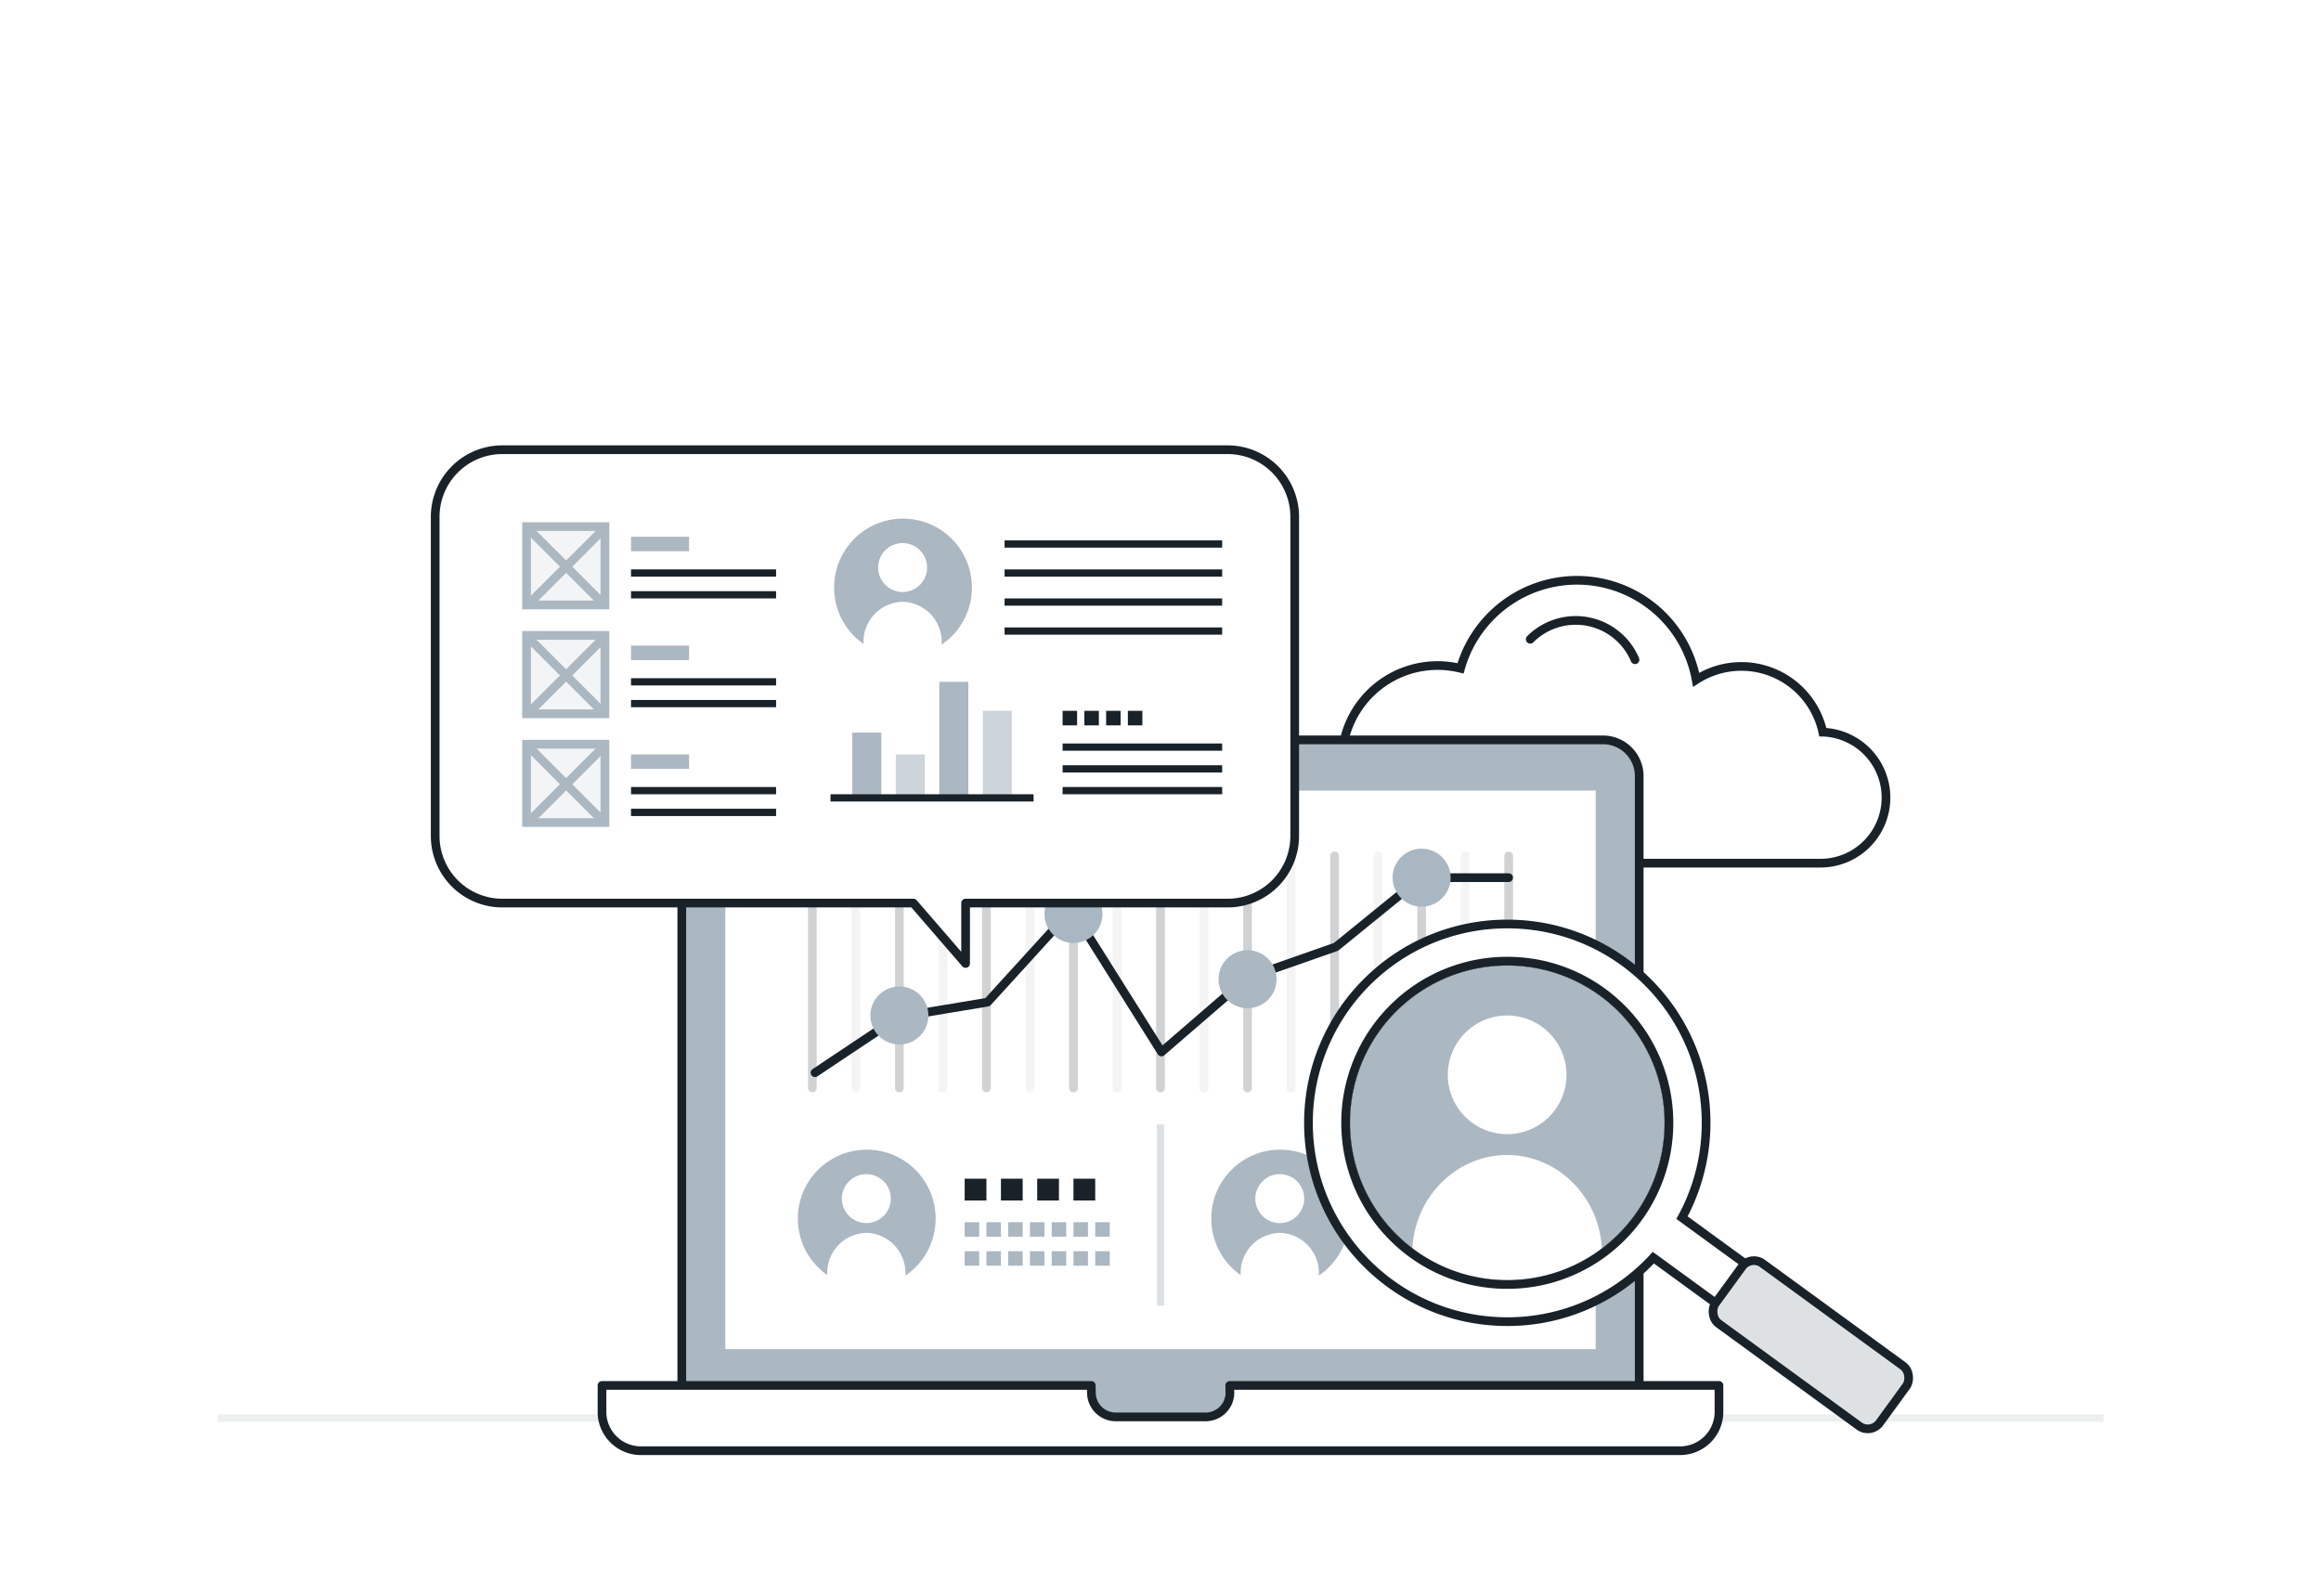 <svg xmlns="http://www.w3.org/2000/svg" width="320" height="220"><defs><clipPath id="a"><path fill="none" d="M0 0h20v6H0z"/></clipPath><clipPath id="b"><path fill="none" d="M0 0h18v3H0z"/></clipPath><clipPath id="c"><path d="M262.969 161.333a21.687 21.687 0 1121.687-21.687 21.687 21.687 0 01-21.687 21.687z" transform="translate(-241.282 -117.958)" fill="#fff"/></clipPath><clipPath id="d"><path fill="none" d="M0 0h11v2H0z"/></clipPath><clipPath id="e"><path fill="none" d="M0 0h35v42H0z"/></clipPath><clipPath id="f"><path fill="none" d="M0 0h8v2H0z"/></clipPath></defs><path fill="#fff" d="M0 0h320v220H0z"/><path fill="#eceeef" d="M30 195h260v1H30z"/><g stroke="#1a2229" stroke-width="1.2"><path d="M251.315 100.936a11.491 11.491 0 00-17.464-7.22 16.693 16.693 0 00-32.485-1.576 13.2 13.2 0 00-16.362 12.865V119h65.965a9.035 9.035 0 00.349-18.064z" fill="#fff"/><path d="M225.422 90.952a8.874 8.874 0 00-14.447-2.82" fill="none" stroke-linecap="round" stroke-miterlimit="10"/></g><path d="M99 102.001h122a5 5 0 015 5v90h0H94h0v-90a5 5 0 015-5z" fill="#abb7c1" stroke="#1a2229" stroke-linecap="round" stroke-linejoin="round" stroke-width="1.2"/><path d="M100 109.001h120v77H100z" fill="#fff"/><path d="M169.545 191l.025 1.128a3.356 3.356 0 01-3.467 3.211h-12.158a3.356 3.356 0 01-3.467-3.211l-.025-1.128H82.999v3.862A5.371 5.371 0 0088.548 200h142.9a5.371 5.371 0 005.549-5.138V191z" fill="#fff" stroke="#1a2229" stroke-linecap="round" stroke-linejoin="round" stroke-width="1.2"/><path fill="#dee1e3" d="M160.5 155v25h-1v-25z"/><g transform="translate(-107 -2113.5)"><g transform="translate(297 2282)" clip-path="url(#a)"><path fill="#abb7c1" d="M0 0h2v2H0zm3 0h2v2H3zm3 0h2v2H6zm3 0h2v2H9zm3 0h2v2h-2zm3 0h2v2h-2zm3 0h2v2h-2zM0 4h2v2H0zm3 0h2v2H3zm3 0h2v2H6zm3 0h2v2H9zm3 0h2v2h-2zm3 0h2v2h-2zm3 0h2v2h-2z"/></g><g transform="translate(297 2276)" clip-path="url(#b)"><path fill="#1a2229" d="M0 0h3v3H0zm5 0h3v3H5zm5 0h3v3h-3zm5 0h3v3h-3z"/></g><circle cx="9.5" cy="9.5" r="9.5" transform="translate(274 2272)" fill="#abb7c1"/><path d="M288.837 2289.097a5.522 5.522 0 00-5.395-5.629 5.522 5.522 0 00-5.395 5.629v2.466h10.793zm-5.393-6.978a3.373 3.373 0 10-3.373-3.373 3.376 3.376 0 003.373 3.373z" fill="#fff"/></g><g transform="translate(-164 -2113.5)"><g transform="translate(297 2282)" clip-path="url(#a)"><path fill="#abb7c1" d="M0 0h2v2H0zm3 0h2v2H3zm3 0h2v2H6zm3 0h2v2H9zm3 0h2v2h-2zm3 0h2v2h-2zm3 0h2v2h-2zM0 4h2v2H0zm3 0h2v2H3zm3 0h2v2H6zm3 0h2v2H9zm3 0h2v2h-2zm3 0h2v2h-2zm3 0h2v2h-2z"/></g><g transform="translate(297 2276)" clip-path="url(#b)"><path fill="#1a2229" d="M0 0h3v3H0zm5 0h3v3H5zm5 0h3v3h-3zm5 0h3v3h-3z"/></g><circle cx="9.5" cy="9.5" r="9.5" transform="translate(274 2272)" fill="#abb7c1"/><path d="M288.837 2289.097a5.522 5.522 0 00-5.395-5.629 5.522 5.522 0 00-5.395 5.629v2.466h10.793zm-5.393-6.978a3.373 3.373 0 10-3.373-3.373 3.376 3.376 0 003.373 3.373z" fill="#fff"/></g><g transform="translate(-196 -2222)"><path d="M404 2340v32" fill="none" stroke="#1a2229" stroke-linecap="round" stroke-width="1.2" opacity=".2"/><path d="M398 2340v32" fill="none" stroke="#1a2229" stroke-linecap="round" stroke-width="1.2" opacity=".05"/><path d="M392 2340v32" fill="none" stroke="#1a2229" stroke-linecap="round" stroke-width="1.2" opacity=".2"/><path d="M386 2340v32" fill="none" stroke="#1a2229" stroke-linecap="round" stroke-width="1.2" opacity=".05"/><path d="M380 2340v32" fill="none" stroke="#1a2229" stroke-linecap="round" stroke-width="1.2" opacity=".2"/><path d="M374 2340v32" fill="none" stroke="#1a2229" stroke-linecap="round" stroke-width="1.2" opacity=".05"/><path d="M368 2340v32" fill="none" stroke="#1a2229" stroke-linecap="round" stroke-width="1.2" opacity=".2"/><path d="M362 2340v32" fill="none" stroke="#1a2229" stroke-linecap="round" stroke-width="1.2" opacity=".05"/><path d="M356 2340v32" fill="none" stroke="#1a2229" stroke-linecap="round" stroke-width="1.2" opacity=".2"/><path d="M350 2340v32" fill="none" stroke="#1a2229" stroke-linecap="round" stroke-width="1.2" opacity=".05"/><path d="M344 2340v32" fill="none" stroke="#1a2229" stroke-linecap="round" stroke-width="1.2" opacity=".2"/><path d="M338 2340v32" fill="none" stroke="#1a2229" stroke-linecap="round" stroke-width="1.2" opacity=".05"/><path d="M332 2340v32" fill="none" stroke="#1a2229" stroke-linecap="round" stroke-width="1.2" opacity=".2"/><path d="M326 2340v32" fill="none" stroke="#1a2229" stroke-linecap="round" stroke-width="1.2" opacity=".05"/><path d="M320 2340v32" fill="none" stroke="#1a2229" stroke-linecap="round" stroke-width="1.2" opacity=".2"/><path d="M314 2340v32" fill="none" stroke="#1a2229" stroke-linecap="round" stroke-width="1.2" opacity=".05"/><path d="M308 2340v32" fill="none" stroke="#1a2229" stroke-linecap="round" stroke-width="1.2" opacity=".2"/><path d="M404 2343h-12.067l-11.743 9.539-12.228 4.281-11.827 10.211-12.35-19.637-11.635 12.771-12.261 2.037-11.522 7.689" fill="none" stroke="#1a2229" stroke-linecap="round" stroke-linejoin="round" stroke-width="1.2"/><circle cx="4" cy="4" r="4" transform="translate(388 2339)" fill="#a8b7c2"/><circle cx="4" cy="4" r="4" transform="translate(364 2353)" fill="#abb7c1"/><circle cx="4" cy="4" r="4" transform="translate(340 2344)" fill="#a8b7c2"/><circle cx="4" cy="4" r="4" transform="translate(316 2358)" fill="#abb7c1"/></g><g transform="translate(-55.158 15.152)"><g fill="#fff" stroke-linecap="round"><path d="M262.97 167.056c-3.7 0-7.29-.725-10.67-2.155a27.318 27.318 0 01-8.713-5.874 27.319 27.319 0 01-8.028-19.382 27.318 27.318 0 018.028-19.382 27.318 27.318 0 0119.382-8.028 27.318 27.318 0 0119.382 8.028 27.319 27.319 0 018.029 19.382 27.41 27.41 0 01-3.322 13.074l11.224 8.179.485.353-.353.485-3.29 4.513-.353.484-.484-.353-11.18-8.147a27.312 27.312 0 01-8.708 6.33 27.162 27.162 0 01-11.43 2.493zm0-48.498c-11.628 0-21.088 9.46-21.088 21.087 0 11.628 9.46 21.088 21.087 21.088 11.628 0 21.088-9.46 21.088-21.088 0-11.627-9.46-21.087-21.088-21.087z"/><path d="M262.97 166.456c7.98 0 15.143-3.491 20.054-9.025l11.616 8.464 3.289-4.512-11.653-8.492a26.673 26.673 0 003.504-13.246c0-14.807-12.004-26.81-26.81-26.81-14.808 0-26.811 12.003-26.811 26.81 0 14.807 12.003 26.81 26.81 26.81m0-48.497c11.978 0 21.688 9.71 21.688 21.687 0 11.978-9.71 21.688-21.688 21.688-11.978 0-21.687-9.71-21.687-21.688 0-11.977 9.71-21.687 21.687-21.687m0 49.698c-3.78 0-7.449-.741-10.903-2.202a27.915 27.915 0 01-8.903-6.002 27.915 27.915 0 01-6.002-8.903 27.836 27.836 0 01-2.202-10.904c0-3.78.74-7.449 2.202-10.903a27.915 27.915 0 016.002-8.903 27.916 27.916 0 0119.806-8.204c3.781 0 7.45.74 10.904 2.202a27.915 27.915 0 018.903 6.002 27.915 27.915 0 016.002 8.903 27.836 27.836 0 012.202 10.903 28.02 28.02 0 01-3.147 12.895l11.772 8.58-4.702 6.452-11.721-8.542a27.89 27.89 0 01-8.533 6.079 27.758 27.758 0 01-11.68 2.547zm0-48.498c-11.296 0-20.487 9.19-20.487 20.487 0 11.297 9.19 20.488 20.487 20.488 11.297 0 20.488-9.19 20.488-20.488 0-11.296-9.19-20.487-20.488-20.487z" fill="#1a2229"/></g><rect width="28" height="10.264" rx="2" transform="rotate(36.082 -94.048 534.128)" fill="#dee1e3" stroke="#1a2229" stroke-linecap="round" stroke-width="1.2"/><g clip-path="url(#c)" transform="translate(241.282 117.958)"><path d="M21.687 43.375a21.687 21.687 0 1121.687-21.687 21.687 21.687 0 01-21.687 21.687z" fill="#abb7c1"/><path d="M34.752 39.782c0-7.529-5.871-13.656-13.088-13.656-7.217 0-13.088 6.127-13.088 13.656v5.982h26.183zM21.669 23.253a8.182 8.182 0 10-8.182-8.182 8.19 8.19 0 008.182 8.182z" fill="#fff"/></g><g fill="none" stroke-linecap="round"><path d="M262.969 161.333a21.687 21.687 0 1121.687-21.687 21.687 21.687 0 01-21.687 21.687z"/><path d="M262.97 161.333c11.977 0 21.687-9.71 21.687-21.688 0-11.977-9.71-21.687-21.688-21.687-11.978 0-21.687 9.71-21.687 21.687 0 11.978 9.71 21.688 21.687 21.688m0 1.2a22.74 22.74 0 01-8.909-1.8 22.809 22.809 0 01-7.275-4.904 22.81 22.81 0 01-6.703-16.184 22.81 22.81 0 016.703-16.184 22.81 22.81 0 0116.184-6.703c3.09 0 6.087.605 8.91 1.8a22.81 22.81 0 017.274 4.904 22.81 22.81 0 016.704 16.183c0 3.09-.606 6.087-1.8 8.91a22.81 22.81 0 01-4.904 7.274 22.81 22.81 0 01-16.184 6.704z" fill="#1a2229"/></g></g><path d="M125.924 124.502H69.252A9.253 9.253 0 0160 115.25v-44A9.253 9.253 0 0169.252 62h100a9.252 9.252 0 019.251 9.25v44a9.252 9.252 0 01-9.251 9.252h-36.123v8.326z" fill="#fff" stroke="#1a2229" stroke-linecap="round" stroke-linejoin="round" stroke-width="1.2"/><path d="M146.502 109h22m-22-3h22m-22-3h22" fill="none" stroke="#1a2229"/><g transform="translate(146.502 98)" clip-path="url(#d)"><path fill="#1a2229" d="M0 0h2v2H0zm3 0h2v2H3zm3 0h2v2H6zm3 0h2v2H9z"/></g><path fill="#abb7c1" opacity=".6" d="M135.502 98h4v12h-4z"/><path fill="#abb7c1" d="M129.502 94h4v16h-4z"/><path fill="#abb7c1" opacity=".6" d="M123.502 104h4v6h-4z"/><path fill="#abb7c1" d="M117.502 101h4v9h-4z"/><path d="M114.502 110h28" fill="none" stroke="#1a2229"/><g transform="translate(-66.996 -257.369)"><path d="M205.498 344.369h30m-30-4h30m-30-4h30m-30-4h30" fill="none" stroke="#1a2229"/><circle cx="9.5" cy="9.5" r="9.5" transform="translate(181.996 328.869)" fill="#abb7c1"/><path d="M196.833 345.966a5.522 5.522 0 00-5.395-5.629 5.522 5.522 0 00-5.395 5.629v2.466h10.793zm-5.393-6.978a3.373 3.373 0 10-3.373-3.373 3.376 3.376 0 003.373 3.373z" fill="#fff"/></g><g transform="translate(72 72)" clip-path="url(#e)"><path d="M15 10h20M15 7h20" fill="none" stroke="#1a2229"/><g transform="translate(15 2)" clip-path="url(#f)"><path fill="#abb7c1" d="M0 0h2v2H0zm2 0h2v2H2zm2 0h2v2H4zm2 0h2v2H6z"/></g><g fill="#f3f4f5" stroke="#abb7c1" stroke-width="1.2"><path d="M0 0h12v12H0z" stroke="none"/><path fill="none" d="M.6.6h10.8v10.8H.6z"/></g><path d="M11.351.823L.674 11.5M.751.823L11.428 11.5" fill="none" stroke="#abb7c1" stroke-width="1.2"/><path d="M15 25h20m-20-3h20" fill="none" stroke="#1a2229"/><g transform="translate(15 17)" clip-path="url(#f)"><path fill="#abb7c1" d="M0 0h2v2H0zm2 0h2v2H2zm2 0h2v2H4zm2 0h2v2H6z"/></g><g fill="#f3f4f5" stroke="#abb7c1" stroke-width="1.2"><path d="M0 15h12v12H0z" stroke="none"/><path fill="none" d="M.6 15.6h10.8v10.8H.6z"/></g><path d="M11.351 15.823L.674 26.5m.077-10.677L11.428 26.5" fill="none" stroke="#abb7c1" stroke-width="1.2"/><path d="M15 40h20m-20-3h20" fill="none" stroke="#1a2229"/><g transform="translate(15 32)" clip-path="url(#f)"><path fill="#abb7c1" d="M0 0h2v2H0zm2 0h2v2H2zm2 0h2v2H4zm2 0h2v2H6z"/></g><g fill="#f3f4f5" stroke="#abb7c1" stroke-width="1.2"><path d="M0 30h12v12H0z" stroke="none"/><path fill="none" d="M.6 30.6h10.8v10.8H.6z"/></g><path d="M11.351 30.823L.674 41.5m.077-10.677L11.428 41.5" fill="none" stroke="#abb7c1" stroke-width="1.2"/></g></svg>